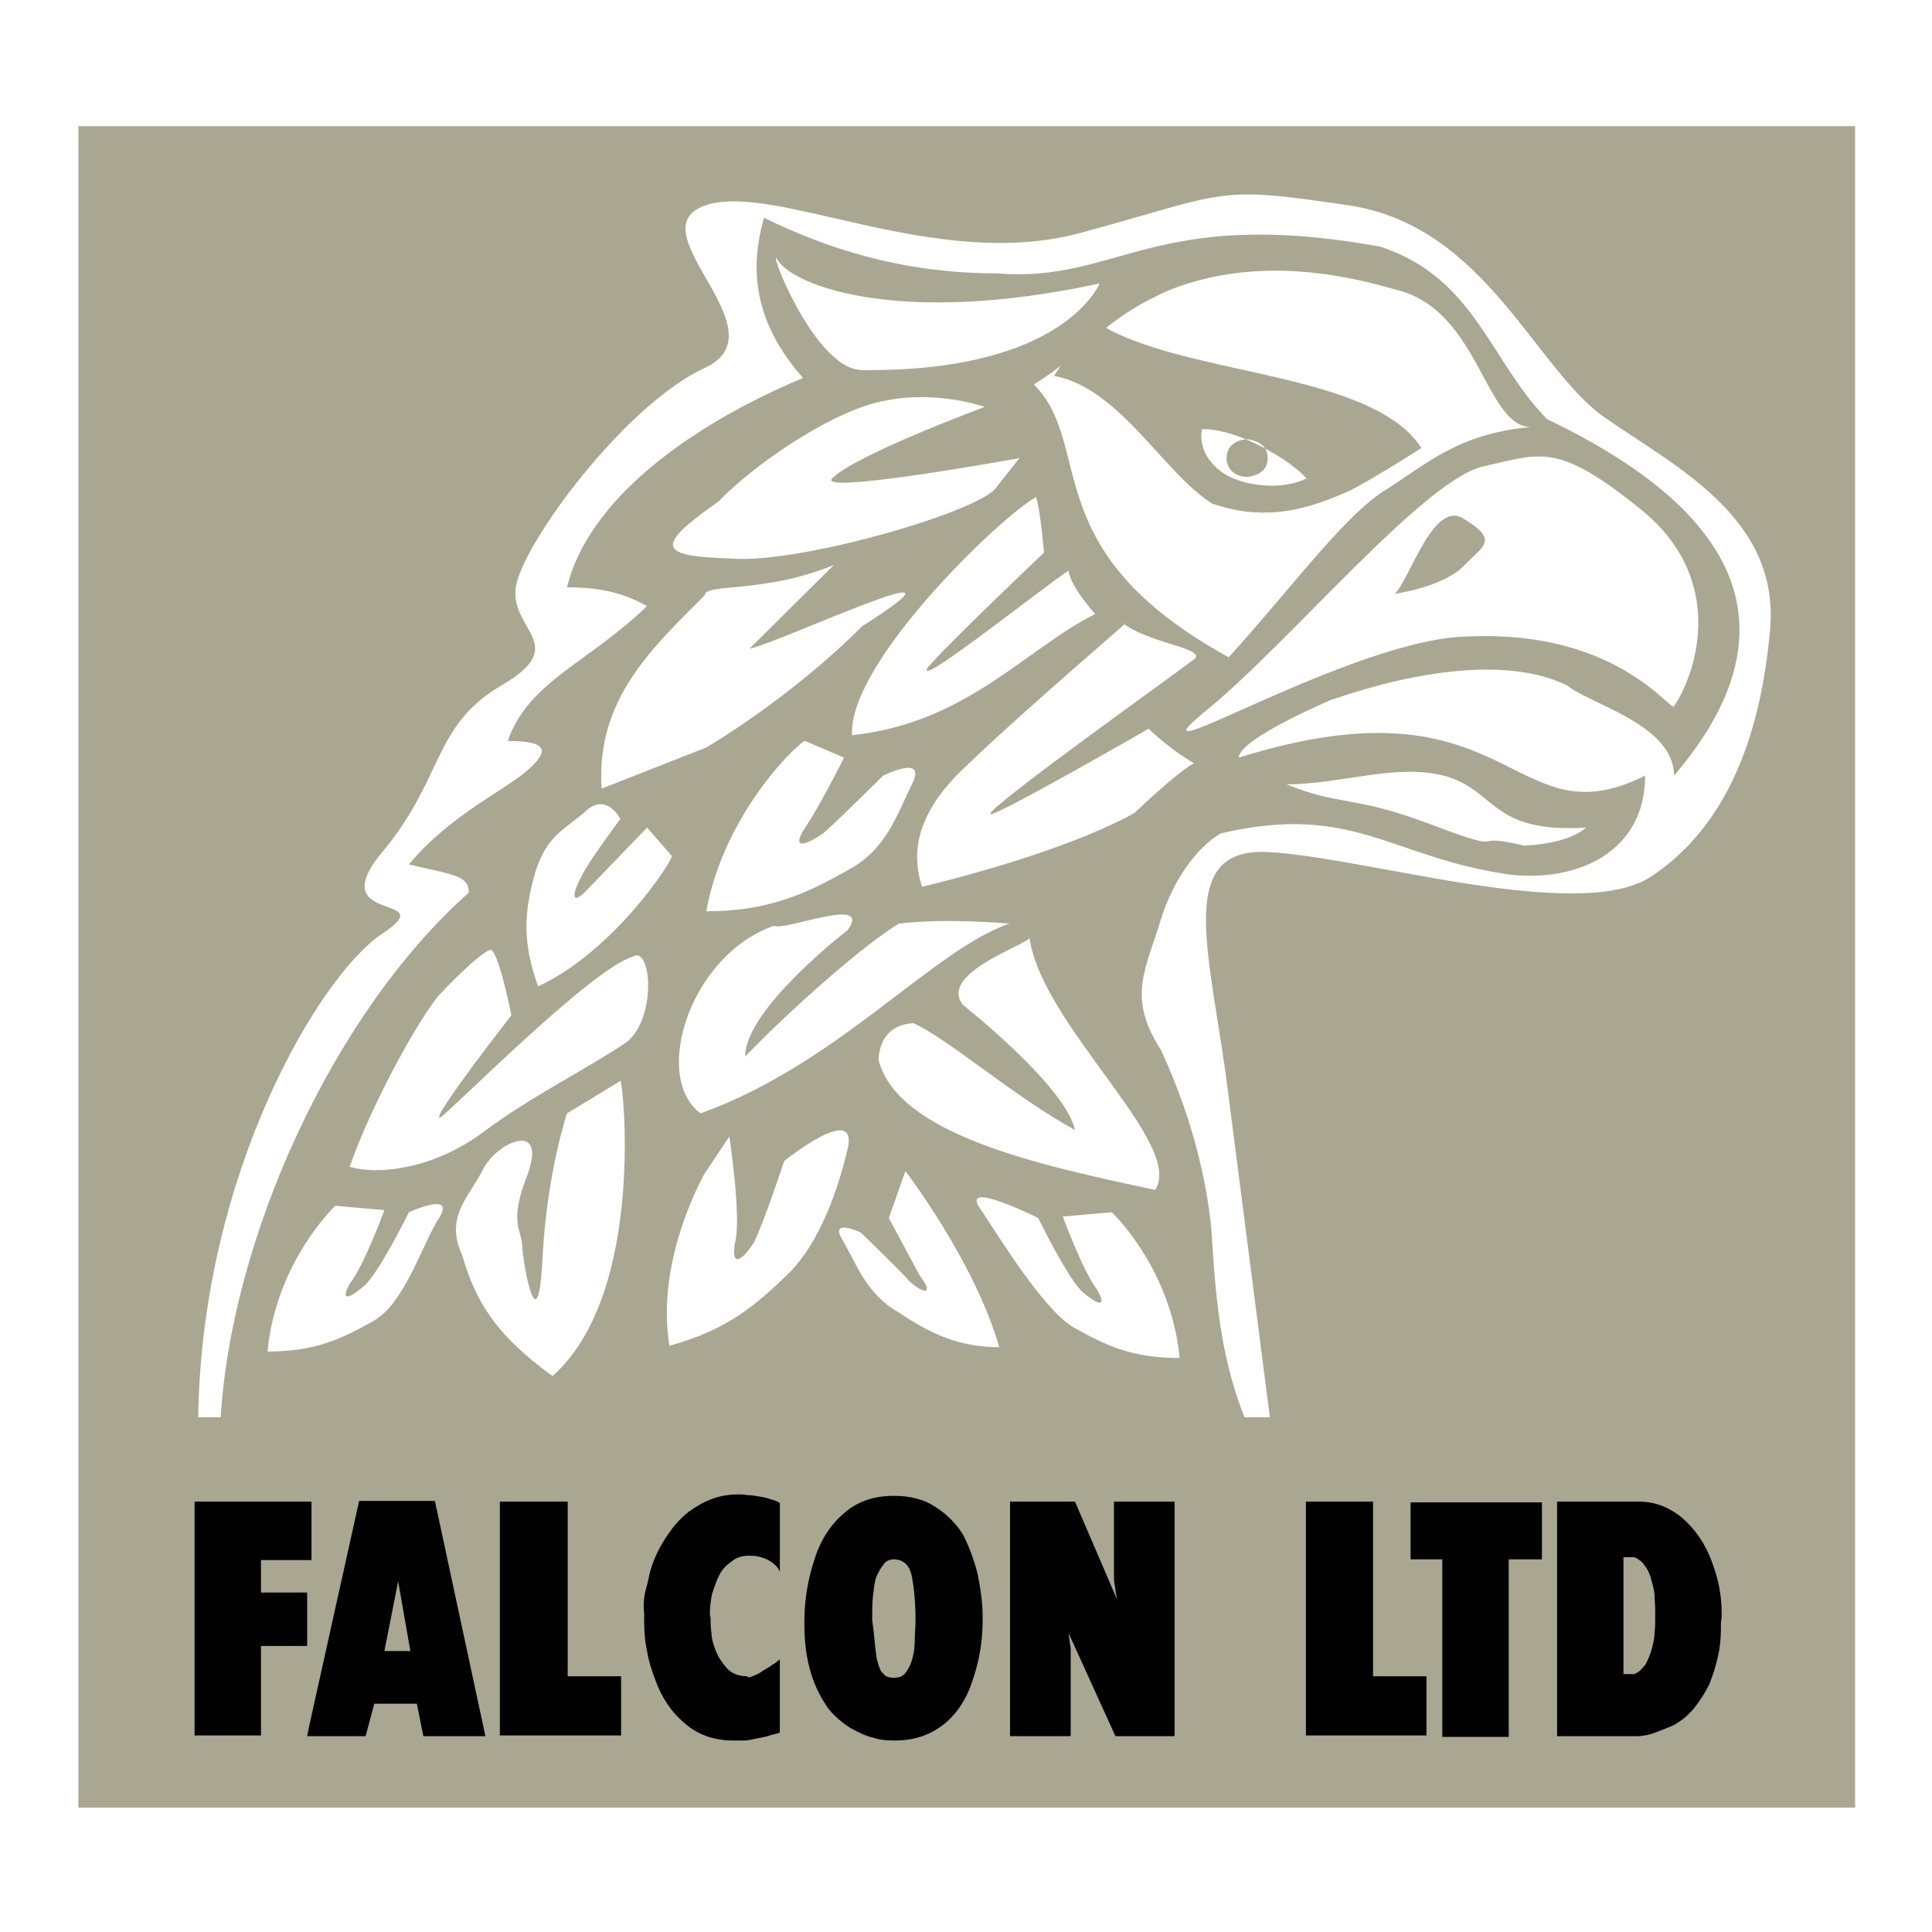 <?xml version="1.0" encoding="utf-8"?>
<!-- Generator: Adobe Illustrator 13.0.0, SVG Export Plug-In . SVG Version: 6.00 Build 14948)  -->
<!DOCTYPE svg PUBLIC "-//W3C//DTD SVG 1.0//EN" "http://www.w3.org/TR/2001/REC-SVG-20010904/DTD/svg10.dtd">
<svg version="1.0" id="Layer_1" xmlns="http://www.w3.org/2000/svg" xmlns:xlink="http://www.w3.org/1999/xlink" x="0px" y="0px"
	 width="192.756px" height="192.756px" viewBox="0 0 192.756 192.756" enable-background="new 0 0 192.756 192.756"
	 xml:space="preserve">
<g>
	<polygon fill-rule="evenodd" clip-rule="evenodd" fill="#FFFFFF" points="0,0 192.756,0 192.756,192.756 0,192.756 0,0 	"/>
	<polygon fill-rule="evenodd" clip-rule="evenodd" fill="#A9A791" points="7.822,12.586 185.086,12.586 185.086,180.346 
		7.822,180.346 7.822,12.586 7.822,12.586 	"/>
	<path fill-rule="evenodd" clip-rule="evenodd" d="M163.558,173.218v-6.48l0,0c0.216-0.216,0.433-0.432,0.648-0.72
		c0.216-0.432,0.432-0.936,0.576-1.439c0.144-0.576,0.288-1.08,0.288-1.656c0.071-0.504,0.071-1.008,0.071-1.44l0,0v-0.863l0,0
		c0-0.504-0.071-1.009-0.071-1.584c-0.072-0.576-0.217-1.08-0.36-1.584c-0.145-0.504-0.36-0.937-0.648-1.297
		c-0.144-0.216-0.288-0.359-0.504-0.504l0,0v-5.832l0,0c1.584,0,3.024,0.576,4.32,1.656c1.296,1.152,2.232,2.521,2.88,4.248
		c0.648,1.656,1.008,3.384,1.008,5.112l0,0v0.504l-0.071,0.576v0.576l0,0c0,0.863-0.072,1.8-0.288,2.735
		c-0.217,1.008-0.504,1.872-0.864,2.809c-0.432,0.863-0.937,1.655-1.512,2.376c-0.576,0.72-1.296,1.296-2.088,1.728
		c-0.648,0.288-1.225,0.504-1.801,0.72C164.638,173.074,164.134,173.146,163.558,173.218L163.558,173.218L163.558,173.218
		L163.558,173.218z M163.558,149.817v5.832l0,0c-0.144-0.144-0.359-0.216-0.504-0.287l0,0h-1.08v11.663h1.08l0,0
		c0.216-0.071,0.36-0.216,0.504-0.288l0,0v6.48l0,0c-0.071,0-0.216,0-0.288,0l0,0h-7.92v-23.4h7.92l0,0
		C163.342,149.817,163.486,149.817,163.558,149.817L163.558,149.817L163.558,149.817L163.558,149.817L163.558,149.817z
		 M141.526,173.146v-5.903h0.792v5.903H141.526L141.526,173.146L141.526,173.146L141.526,173.146z M141.526,155.578h2.376v17.712
		h6.624v-17.712h3.312v-5.688h-12.312V155.578L141.526,155.578L141.526,155.578z M141.526,149.89v5.688h-0.792v-5.688H141.526
		L141.526,149.89L141.526,149.89L141.526,149.89z M141.526,167.242h-4.536v-17.425h-6.696v23.328h11.232V167.242L141.526,167.242
		L141.526,167.242L141.526,167.242z M89.182,173.649v-6.264l0,0l0,0c0.576,0,0.936-0.144,1.224-0.576
		c0.288-0.359,0.504-0.863,0.648-1.439c0.144-0.504,0.216-1.152,0.216-1.801c0-0.72,0.072-1.296,0.072-1.871
		c0-1.801-0.144-3.24-0.36-4.393c-0.216-1.152-0.864-1.728-1.8-1.728l0,0l0,0v-6.336l0,0l0,0c1.656,0,3.024,0.359,4.104,1.08
		c1.152,0.72,2.088,1.655,2.808,2.808c0.576,1.152,1.08,2.448,1.44,3.888c0.288,1.44,0.504,2.88,0.504,4.248l0,0v0.433l0,0
		c0,2.088-0.36,4.104-1.008,5.976c-0.576,1.8-1.512,3.24-2.808,4.32c-1.368,1.08-2.952,1.655-4.896,1.655l0,0H89.182L89.182,173.649
		L89.182,173.649L89.182,173.649L89.182,173.649L89.182,173.649L89.182,173.649z M117.189,149.817v23.4h-5.903l-4.681-10.296
		l0.217,1.512v8.784h-6.049v-23.4h6.48l4.176,9.721l-0.288-1.872v-7.849H117.189L117.189,149.817L117.189,149.817z M89.182,149.242
		v6.336l0,0c-0.504,0-0.864,0.216-1.08,0.575c-0.288,0.36-0.504,0.793-0.72,1.297c-0.144,0.575-0.216,1.151-0.288,1.8
		c-0.072,0.647-0.072,1.296-0.072,1.872l0,0v0.576l0,0c0.144,0.936,0.216,1.8,0.288,2.52c0.072,0.72,0.144,1.296,0.288,1.729
		c0.144,0.504,0.288,0.863,0.576,1.079c0.216,0.288,0.576,0.36,1.008,0.36l0,0v6.264l0,0c-0.792,0-1.44-0.071-2.088-0.287
		c-0.648-0.145-1.224-0.433-1.8-0.721c-0.576-0.288-1.08-0.647-1.584-1.08c-0.504-0.432-0.936-0.863-1.296-1.439
		c-0.72-1.08-1.296-2.305-1.656-3.744c-0.36-1.368-0.504-2.809-0.504-4.32l0,0v-0.359l0,0c0-2.089,0.36-4.177,1.008-6.12
		c0.576-1.872,1.584-3.456,2.952-4.608c1.296-1.152,2.952-1.728,4.896-1.728l0,0H89.182L89.182,149.242L89.182,149.242
		L89.182,149.242z M39.646,169.978v-5.256h1.296l-1.224-6.984l-0.072,0.433v-8.424h3.744l5.04,23.472h-6.192l-0.648-3.24H39.646
		L39.646,169.978L39.646,169.978L39.646,169.978z M61.966,167.242v5.903H49.87v-23.328h6.768v17.425H61.966L61.966,167.242
		L61.966,167.242L61.966,167.242z M77.806,165.514v7.344l0,0c-0.144,0.072-0.432,0.145-0.792,0.217
		c-0.36,0.144-0.72,0.216-1.08,0.288c-0.36,0.071-0.72,0.144-1.08,0.216c-0.288,0.071-0.504,0.071-0.648,0.071l0,0h-1.08l0,0
		c-1.872,0-3.528-0.575-4.824-1.728c-1.368-1.152-2.304-2.592-2.952-4.392c-0.36-0.937-0.648-1.872-0.792-2.809
		c-0.216-0.936-0.288-1.944-0.288-2.952l0,0v-0.432v-0.288l0,0c-0.072-0.648-0.072-1.296,0.072-2.088
		c0.216-0.792,0.36-1.44,0.504-2.088c0.36-1.368,1.008-2.664,1.872-3.889c0.792-1.151,1.728-2.088,2.88-2.735
		c1.296-0.792,2.592-1.152,4.032-1.152c0.216,0,0.576,0,0.936,0.072c0.432,0,0.792,0.072,1.224,0.144
		c0.432,0.072,0.792,0.145,1.152,0.288c0.36,0.072,0.648,0.216,0.864,0.36l0,0v6.84l0,0c-0.216-0.504-0.648-0.864-1.152-1.152
		c-0.576-0.287-1.152-0.432-1.728-0.432l0,0h-0.288l0,0c-0.648,0-1.224,0.216-1.656,0.576c-0.504,0.359-0.936,0.792-1.224,1.368
		c-0.288,0.575-0.504,1.224-0.72,1.872c-0.144,0.72-0.216,1.367-0.216,2.088l0,0l0.072,0.288v0.359l0,0
		c0,0.504,0.072,1.08,0.144,1.729c0.144,0.647,0.36,1.224,0.648,1.8c0.36,0.576,0.72,1.08,1.152,1.439
		c0.504,0.36,1.08,0.505,1.728,0.505l0,0l0,0l0,0c0,0.144,0.144,0.144,0.504,0c0.36-0.145,0.72-0.288,1.08-0.576
		c0.432-0.216,0.792-0.504,1.152-0.72C77.59,165.729,77.806,165.586,77.806,165.514L77.806,165.514L77.806,165.514L77.806,165.514z
		 M31.078,149.817v5.832h-0.216v-5.832H31.078L31.078,149.817L31.078,149.817L31.078,149.817z M39.646,149.746H35.83l-4.968,22.392
		v1.08h5.616l0.864-3.24h2.304v-5.256H38.35l1.296-6.552V149.746L39.646,149.746L39.646,149.746z M30.862,155.649h-4.824v3.24h4.608
		v5.328h-4.608v8.928h-6.624v-23.328h11.448V155.649L30.862,155.649L30.862,155.649L30.862,155.649z M30.862,172.138l-0.216,1.08
		h0.216V172.138L30.862,172.138L30.862,172.138z"/>
	<path fill-rule="evenodd" clip-rule="evenodd" fill="#FFFFFF" d="M19.774,141.394c0.36-24.552,12.24-44.208,18.36-48.239
		c6.192-4.104-6.12-0.792,0-8.136c6.192-7.416,4.968-12.528,11.88-16.632c6.984-4.032,0.864-5.472,1.44-9.792
		c0.648-4.32,10.872-18.216,18.864-21.888c7.92-3.672-6.984-13.68,0-16.2c6.912-2.448,23.112,6.768,37.728,2.664
		c14.76-4.032,13.104-4.68,26.64-2.664c13.464,2.088,18.433,16.2,25.345,21.096c6.983,4.896,17.64,10.008,16.56,21.312
		c-1.008,11.232-4.68,19.8-11.88,24.552c-7.128,4.68-28.224-1.872-38.016-2.448c-9.864-0.648-5.761,10.584-4.104,24.48l0,0
		l4.104,31.896H19.774L19.774,141.394L19.774,141.394z"/>
	<path fill-rule="evenodd" clip-rule="evenodd" fill="#A9A791" d="M22.006,141.609h102.24l0,0
		c-2.232-5.544-2.88-10.872-3.312-17.783c-0.216-4.32-1.584-11.521-5.111-19.08c-3.456-5.328-1.44-8.136,0-13.032
		c1.224-3.888,3.527-7.128,5.976-8.568c13.248-3.096,16.992,2.448,28.8,4.104c6.769,0.792,13.536-2.232,13.536-9.864
		c-13.536,6.768-13.104-10.368-40.536-1.8c0-1.872,9.216-5.76,9.216-5.76c8.784-3.024,17.784-4.248,23.545-1.44
		c2.231,1.872,10.655,3.888,10.655,9c9.792-11.448,10.8-24.336-12.672-35.568c-5.76-5.904-7.2-14.112-16.632-17.208
		c-22.68-4.104-26.136,3.672-38.232,2.664c-9.792,0-17.352-2.664-23.255-5.544c-1.872,6.552,0,11.52,3.888,15.984
		c-11.664,4.896-21.456,12.312-23.544,20.88c3.888,0,5.976,0.792,7.992,1.872c-5.904,5.688-11.88,7.56-13.896,13.464
		c4.104,0,4.104,1.008,2.016,2.88c-2.016,1.872-7.776,4.464-11.88,9.432c4.104,1.008,5.976,1.008,5.976,2.808
		C33.022,101.29,23.014,123.826,22.006,141.609L22.006,141.609L22.006,141.609L22.006,141.609z"/>
	<path fill-rule="evenodd" clip-rule="evenodd" fill="#FFFFFF" d="M152.686,42.61c-4.536-0.145-5.111-11.664-13.319-13.68
		c-7.561-2.232-15.336-2.88-22.681,0c-6.983,3.096-7.416,5.544-13.536,9.432c6.12,6.12,0,16.56,19.44,27.216
		c6.336-6.984,11.664-14.328,15.769-16.776C142.246,46.354,145.486,43.258,152.686,42.61L152.686,42.61L152.686,42.61L152.686,42.61
		z"/>
	<path fill-rule="evenodd" clip-rule="evenodd" fill="#A9A791" d="M141.813,44.698c-2.735-4.248-9.647-5.976-16.703-7.56l0,0v6.84
		l0,0c0.792,0.216,1.367,0.792,1.367,1.728s-0.575,1.512-1.367,1.728l0,0v-3.24l0,0c2.016,0.936,4.031,2.232,5.256,3.528
		c0,0-2.017,1.152-5.256,0.576l0,0v2.808l0,0c4.031,0.288,7.416-1.224,9.575-2.16C137.35,47.578,141.813,44.698,141.813,44.698
		L141.813,44.698L141.813,44.698L141.813,44.698z M125.11,37.138c-5.545-1.224-11.16-2.376-14.977-4.536
		c-3.528,2.088-3.888,3.312-4.968,4.896c6.552,1.224,10.872,9.648,15.768,12.744c1.513,0.504,2.88,0.792,4.177,0.864l0,0v-2.808l0,0
		c-0.648-0.072-1.368-0.288-2.089-0.576c-1.872-0.792-3.527-2.664-3.096-4.896c1.296-0.072,3.24,0.432,5.185,1.368l0,0v3.24l0,0
		c-0.217,0.072-0.433,0.144-0.648,0.144c-1.08,0-2.088-0.648-2.088-1.872s1.008-1.872,2.088-1.872c0.216,0,0.432,0.072,0.648,0.144
		l0,0V37.138L125.11,37.138L125.11,37.138z"/>
	<path fill-rule="evenodd" clip-rule="evenodd" fill="#FFFFFF" d="M109.702,28.282c-20.016,4.32-30.384,0.216-32.04-2.232
		c-1.44-2.448,3.456,10.872,8.352,10.872C106.246,37.138,109.702,28.282,109.702,28.282L109.702,28.282L109.702,28.282
		L109.702,28.282z"/>
	<path fill-rule="evenodd" clip-rule="evenodd" fill="#FFFFFF" d="M99.262,48.802c-2.232,2.448-19.943,7.56-26.496,6.912
		c-7.2-0.216-7.416-1.224-1.08-5.688c3.528-3.672,11.52-9.216,16.776-10.08c5.112-1.008,9.792,0.648,9.792,0.648
		s-12.6,4.68-15.048,6.984c-2.88,2.016,18.504-1.872,18.504-1.872l0,0L99.262,48.802L99.262,48.802L99.262,48.802z"/>
	<path fill-rule="evenodd" clip-rule="evenodd" fill="#FFFFFF" d="M67.006,85.378c0.432,0-5.544,9.432-13.32,13.032
		c-1.584-4.392-1.44-7.488-0.216-11.592c1.08-3.24,2.52-3.888,4.752-5.688c2.232-2.304,3.672,0.576,3.672,0.576
		s-3.24,4.32-3.888,5.76c-1.008,1.8-1.008,3.024,0.648,1.224c1.8-1.872,5.904-6.12,5.904-6.12l0,0L67.006,85.378L67.006,85.378
		L67.006,85.378z"/>
	<path fill-rule="evenodd" clip-rule="evenodd" fill="#FFFFFF" d="M61.894,107.842c0.216-0.432,2.664,21.096-6.768,29.448
		c-5.904-4.248-7.776-7.776-9-12.024c-1.8-3.888,0.648-5.76,2.088-8.64c1.368-2.664,6.336-4.896,4.464,0.432
		c-2.016,5.112-0.576,5.544-0.576,7.344c0.144,2.089,1.584,9.864,2.016,1.225c0.432-8.568,2.448-14.544,2.448-14.544l0,0
		L61.894,107.842L61.894,107.842L61.894,107.842z"/>
	<path fill-rule="evenodd" clip-rule="evenodd" fill="#FFFFFF" d="M70.318,117.058c0,0-4.968,8.568-3.528,17.208
		c5.976-1.656,8.64-4.104,11.88-7.2c3.096-3.096,4.896-8.208,5.904-12.456c1.08-4.752-6.336,1.225-6.336,1.225
		s-2.016,6.12-3.024,8.136c-1.224,1.872-2.304,2.521-1.872,0c0.648-2.592-0.576-10.584-0.576-10.584l0,0L70.318,117.058
		L70.318,117.058L70.318,117.058z"/>
	<path fill-rule="evenodd" clip-rule="evenodd" fill="#FFFFFF" d="M80.326,73.93c-0.216-0.216-7.992,6.768-9.864,16.992
		c5.976,0,9.864-1.656,14.112-4.104c3.888-2.016,4.968-5.688,6.408-8.568c1.584-3.096-2.88-0.864-2.88-0.864s-4.32,4.32-5.976,5.76
		c-1.8,1.224-3.24,1.656-1.8-0.576c1.44-2.088,3.888-6.984,3.888-6.984l0,0L80.326,73.93L80.326,73.93L80.326,73.93z"/>
	<path fill-rule="evenodd" clip-rule="evenodd" fill="#FFFFFF" d="M90.334,116.842c0,0,6.912,9,9.36,17.568
		c-4.032,0-6.912-1.368-10.008-3.456c-3.24-1.801-4.248-4.896-5.688-7.345c-1.224-2.088,1.872-0.647,1.872-0.647
		s3.816,3.672,4.896,4.896c1.44,1.296,2.448,1.296,1.008-0.575c-1.008-1.872-3.096-5.761-3.096-5.761l0,0L90.334,116.842
		L90.334,116.842L90.334,116.842z"/>
	<path fill-rule="evenodd" clip-rule="evenodd" fill="#FFFFFF" d="M110.926,120.946c0,0,5.904,5.544,6.769,14.544
		c-4.752,0-7.345-1.225-10.656-3.097c-3.096-1.872-7.776-9.647-9.433-12.096c-1.367-2.448,5.977,1.224,5.977,1.224
		s3.023,6.192,4.464,7.416c1.44,1.225,2.448,1.584,1.44-0.216c-1.44-1.872-3.456-7.344-3.456-7.344l0,0L110.926,120.946
		L110.926,120.946L110.926,120.946z"/>
	<path fill-rule="evenodd" clip-rule="evenodd" fill="#FFFFFF" d="M33.454,120.298c0,0-5.904,5.544-6.768,14.544
		c4.752,0,7.344-1.224,10.656-3.096c3.096-1.8,4.896-7.92,6.552-10.368c1.44-2.521-3.096-0.432-3.096-0.432
		s-3.024,6.119-4.464,7.344c-1.44,1.224-2.448,1.656-1.44-0.216c1.44-1.801,3.456-7.345,3.456-7.345l0,0L33.454,120.298
		L33.454,120.298L33.454,120.298z"/>
	<path fill-rule="evenodd" clip-rule="evenodd" fill="#FFFFFF" d="M43.678,99.418c-2.88,3.744-7.128,12.096-8.784,16.992
		c2.88,0.863,8.352,0.216,13.32-3.456c4.896-3.672,10.44-6.336,14.328-9c3.024-2.448,2.448-9.72,0.576-8.496
		c-4.104,1.152-18.216,15.479-19.224,16.056c-1.008,0.216,7.128-10.224,7.128-10.224s-1.44-7.272-2.232-6.48
		C47.35,95.458,43.678,99.418,43.678,99.418L43.678,99.418L43.678,99.418L43.678,99.418z"/>
	<path fill-rule="evenodd" clip-rule="evenodd" fill="#FFFFFF" d="M113.158,81.13c-5.473,3.024-14.328,5.688-21.168,7.344
		c-1.008-3.096-0.864-7.2,4.464-12.096c5.472-5.328,17.784-15.768,15.695-14.112c2.881,2.088,8.784,2.448,6.769,3.672
		c-1.872,1.44-19.44,13.968-20.088,15.192c-1.008,1.224,15.768-8.424,15.768-8.424s1.872,1.872,4.536,3.456
		C117.694,76.81,113.158,81.13,113.158,81.13L113.158,81.13L113.158,81.13L113.158,81.13z"/>
	<path fill-rule="evenodd" clip-rule="evenodd" fill="#FFFFFF" d="M87.67,105.826c2.016,7.344,15.696,10.367,27.576,12.888
		c3.023-4.536-11.304-16.416-12.528-25.128c-0.576,0.792-9.144,3.6-6.624,6.696c0,0,10.152,7.991,11.16,12.455
		c-5.976-3.239-12.816-9.216-16.128-10.655C87.454,102.298,87.67,105.826,87.67,105.826L87.67,105.826L87.67,105.826L87.67,105.826z
		"/>
	<path fill-rule="evenodd" clip-rule="evenodd" fill="#FFFFFF" d="M100.702,92.146c-7.704,2.664-17.136,14.04-30.816,18.936
		c-4.896-3.672-1.008-15.84,7.344-18.72c1.008,0.576,9.864-3.096,7.344,0.432c0,0-10.224,7.848-10.224,12.6
		c4.968-5.111,11.88-11.16,15.336-13.248C94.438,91.57,100.702,92.146,100.702,92.146L100.702,92.146L100.702,92.146L100.702,92.146
		z"/>
	<path fill-rule="evenodd" clip-rule="evenodd" fill="#FFFFFF" d="M109.27,61.258c-6.911,3.456-12.815,10.872-24.263,12.096
		c-0.432-7.2,14.904-21.888,18.36-23.76c0.432,1.224,0.792,5.544,0.792,5.544s-9.504,9-11.592,11.448
		c-1.584,2.448,12.239-8.568,14.039-9.648C106.822,58.594,109.27,61.258,109.27,61.258L109.27,61.258L109.27,61.258L109.27,61.258z"
		/>
	<path fill-rule="evenodd" clip-rule="evenodd" fill="#FFFFFF" d="M83.206,56.362c-6.984,2.88-12.888,1.8-12.888,3.024
		c-5.328,5.328-10.872,10.44-10.296,19.296l0,0l10.44-4.104l0,0c0,0,8.208-4.752,15.552-12.096
		c13.463-8.568-8.784,1.872-11.232,2.232l0,0L83.206,56.362L83.206,56.362L83.206,56.362z"/>
	<path fill-rule="evenodd" clip-rule="evenodd" fill="#FFFFFF" d="M167.014,70.474c2.448-3.672,5.112-12.888-3.312-19.656
		c-8.353-6.768-10.008-5.544-15.553-4.32c-5.903,1.08-19.655,17.856-28.008,24.552c-8.424,6.984,15.12-7.56,26.568-7.56
		C161.254,62.914,166.582,70.906,167.014,70.474L167.014,70.474L167.014,70.474L167.014,70.474z"/>
	<path fill-rule="evenodd" clip-rule="evenodd" fill="#A9A791" d="M139.149,59.242c1.44-1.224,3.889-9.648,6.984-7.416
		c3.456,2.088,1.8,2.664,0,4.536C144.046,58.594,139.149,59.242,139.149,59.242L139.149,59.242L139.149,59.242L139.149,59.242z"/>
	<path fill-rule="evenodd" clip-rule="evenodd" fill="#FFFFFF" d="M158.229,82.57c-9.647,0.576-8.855-3.744-14.184-5.184
		c-4.896-1.224-10.224,0.864-15.696,0.864c5.473,2.232,6.553,1.008,14.688,4.104c7.992,3.024,3.096,0.576,9,2.016
		C156.79,84.154,158.229,82.57,158.229,82.57L158.229,82.57L158.229,82.57L158.229,82.57z"/>
</g>
</svg>
